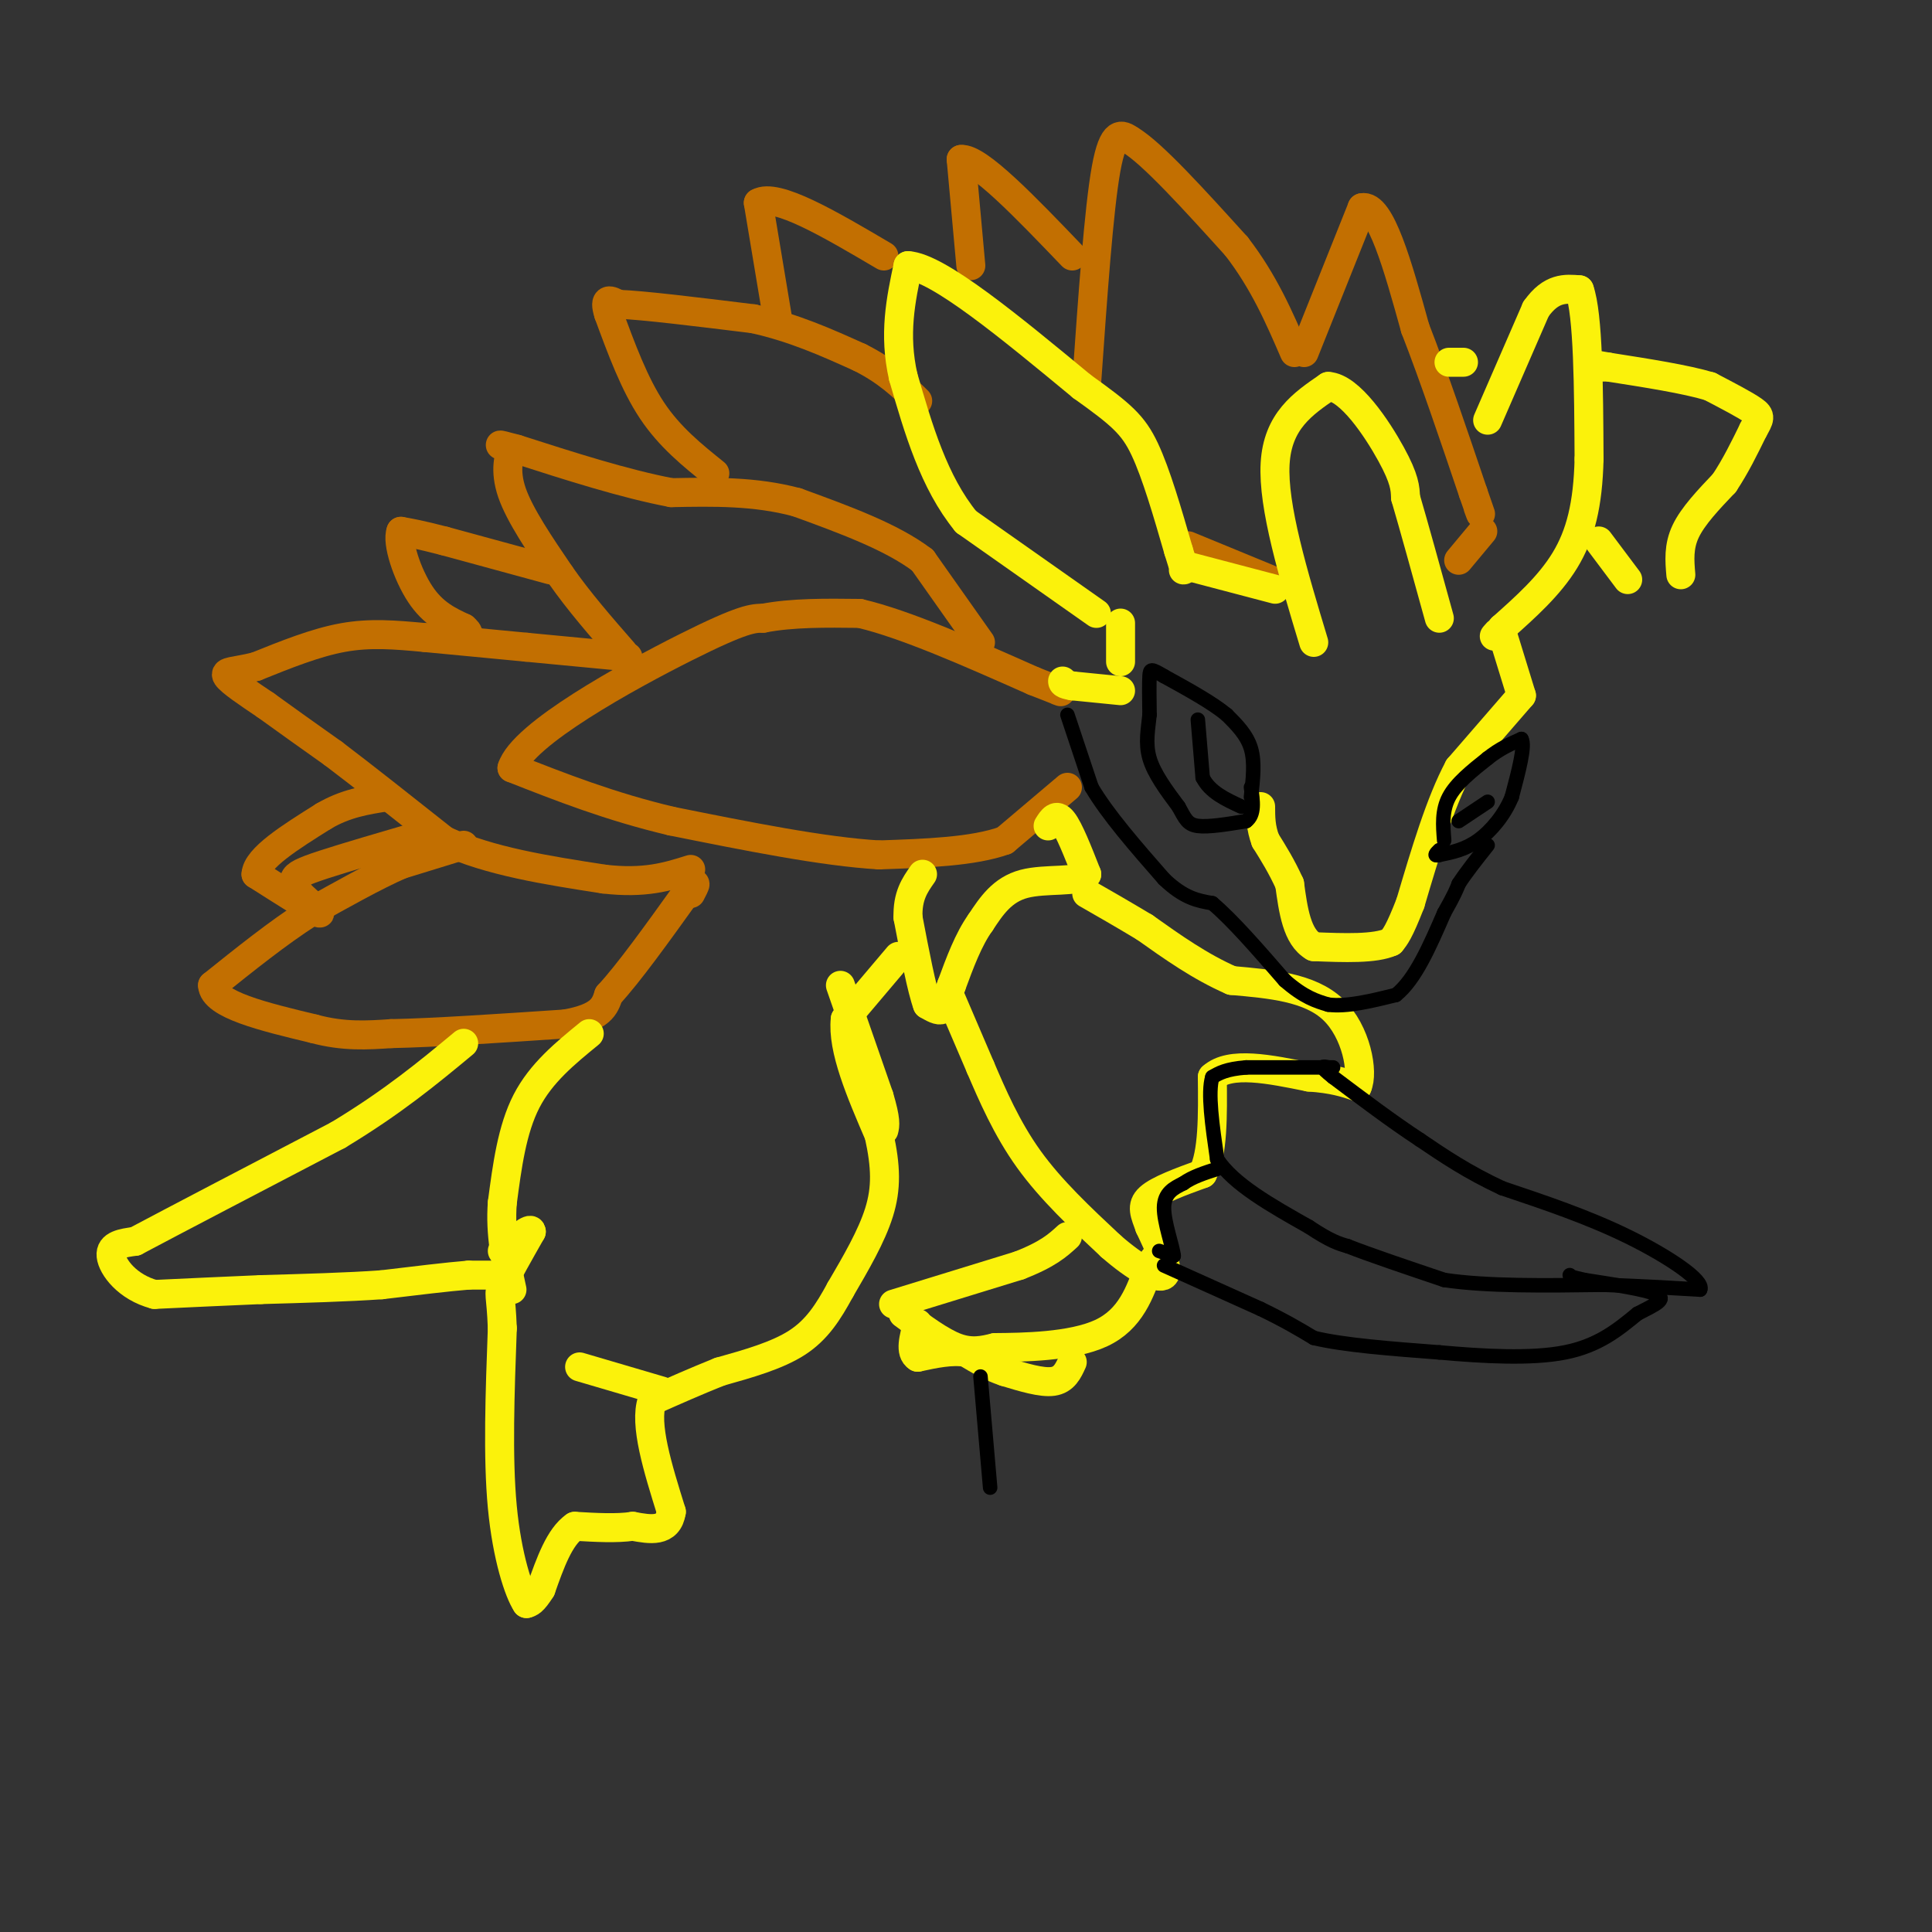 <svg viewBox='0 0 400 400' version='1.1' xmlns='http://www.w3.org/2000/svg' xmlns:xlink='http://www.w3.org/1999/xlink'><rect x="0" y="0" width="400" height="400" fill="#333333" stroke="none"/><g fill='none' stroke='#C26F01' stroke-width='6' stroke-linecap='round' stroke-linejoin='round'><path d='M221,163c0.000,0.000 -13.000,11.000 -13,11'/><path d='M208,174c-6.500,2.333 -16.250,2.667 -26,3'/><path d='M182,177c-11.500,-0.667 -27.250,-3.833 -43,-7'/><path d='M139,170c-12.667,-3.000 -22.833,-7.000 -33,-11'/><path d='M106,159c2.156,-7.000 24.044,-19.000 36,-25c11.956,-6.000 13.978,-6.000 16,-6'/><path d='M158,128c6.000,-1.167 13.000,-1.083 20,-1'/><path d='M178,127c9.333,2.167 22.667,8.083 36,14'/><path d='M214,141c6.833,2.667 5.917,2.333 5,2'/><path d='M203,133c0.000,0.000 -12.000,-17.000 -12,-17'/><path d='M191,116c-6.333,-4.833 -16.167,-8.417 -26,-12'/><path d='M165,104c-8.667,-2.333 -17.333,-2.167 -26,-2'/><path d='M139,102c-9.667,-1.833 -20.833,-5.417 -32,-9'/><path d='M107,93c-5.500,-1.500 -3.250,-0.750 -1,0'/><path d='M106,93c-0.600,1.244 -1.600,4.356 0,9c1.600,4.644 5.800,10.822 10,17'/><path d='M116,119c3.833,5.500 8.417,10.750 13,16'/><path d='M114,118c0.000,0.000 -22.000,-6.000 -22,-6'/><path d='M92,112c-5.167,-1.333 -7.083,-1.667 -9,-2'/><path d='M83,110c-0.911,2.267 1.311,8.933 4,13c2.689,4.067 5.844,5.533 9,7'/><path d='M96,130c1.500,1.333 0.750,1.167 0,1'/><path d='M130,136c0.000,0.000 -21.000,-2.000 -21,-2'/><path d='M109,134c-7.000,-0.667 -14.000,-1.333 -21,-2'/><path d='M88,132c-6.244,-0.578 -11.356,-1.022 -17,0c-5.644,1.022 -11.822,3.511 -18,6'/><path d='M53,138c-4.489,1.111 -6.711,0.889 -6,2c0.711,1.111 4.356,3.556 8,6'/><path d='M55,146c3.667,2.667 8.833,6.333 14,10'/><path d='M69,156c6.167,4.667 14.583,11.333 23,18'/><path d='M92,174c9.333,4.333 21.167,6.167 33,8'/><path d='M125,182c8.500,1.000 13.250,-0.500 18,-2'/><path d='M96,175c0.000,0.000 -13.000,4.000 -13,4'/><path d='M83,179c-5.333,2.333 -12.167,6.167 -19,10'/><path d='M64,189c-6.500,4.167 -13.250,9.583 -20,15'/><path d='M44,204c0.167,4.000 10.583,6.500 21,9'/><path d='M65,213c6.167,1.667 11.083,1.333 16,1'/><path d='M81,214c8.667,-0.167 22.333,-1.083 36,-2'/><path d='M117,212c7.500,-1.333 8.250,-3.667 9,-6'/><path d='M126,206c4.167,-4.500 10.083,-12.750 16,-21'/><path d='M142,185c2.833,-3.500 1.917,-1.750 1,0'/><path d='M89,173c0.000,0.000 -2.000,0.000 -2,0'/><path d='M87,173c0.000,0.000 0.100,0.100 0.1,0.1'/><path d='M87,173c-7.756,2.267 -15.511,4.533 -20,6c-4.489,1.467 -5.711,2.133 -6,3c-0.289,0.867 0.356,1.933 1,3'/><path d='M62,185c1.622,1.711 5.178,4.489 4,4c-1.178,-0.489 -7.089,-4.244 -13,-8'/><path d='M53,181c0.167,-3.333 7.083,-7.667 14,-12'/><path d='M67,169c4.500,-2.667 8.750,-3.333 13,-4'/><path d='M148,98c-4.667,-3.750 -9.333,-7.500 -13,-13c-3.667,-5.500 -6.333,-12.750 -9,-20'/><path d='M126,65c-1.167,-3.667 0.417,-2.833 2,-2'/><path d='M128,63c5.000,0.167 16.500,1.583 28,3'/><path d='M156,66c8.333,1.833 15.167,4.917 22,8'/><path d='M178,74c5.667,2.833 8.833,5.917 12,9'/><path d='M161,66c0.000,0.000 -4.000,-24.000 -4,-24'/><path d='M157,42c3.667,-2.167 14.833,4.417 26,11'/><path d='M201,55c0.000,0.000 -2.000,-22.000 -2,-22'/><path d='M199,33c3.500,-0.333 13.250,9.833 23,20'/><path d='M225,79c1.250,-17.833 2.500,-35.667 4,-44c1.500,-8.333 3.250,-7.167 5,-6'/><path d='M234,29c4.500,2.667 13.250,12.333 22,22'/><path d='M256,51c5.667,7.333 8.833,14.667 12,22'/><path d='M270,73c0.000,0.000 12.000,-30.000 12,-30'/><path d='M282,43c3.833,-0.833 7.417,12.083 11,25'/><path d='M293,68c3.833,9.833 7.917,21.917 12,34'/><path d='M305,102c2.167,6.167 1.583,4.583 1,3'/><path d='M307,110c0.000,0.000 -5.000,6.000 -5,6'/><path d='M263,120c0.000,0.000 -17.000,-7.000 -17,-7'/></g>
<g fill='none' stroke='#FBF20B' stroke-width='6' stroke-linecap='round' stroke-linejoin='round'><path d='M227,127c0.000,0.000 -27.000,-19.000 -27,-19'/><path d='M200,108c-6.667,-8.167 -9.833,-19.083 -13,-30'/><path d='M187,78c-2.000,-8.833 -0.500,-15.917 1,-23'/><path d='M188,55c6.167,0.333 21.083,12.667 36,25'/><path d='M224,80c8.178,5.844 10.622,7.956 13,13c2.378,5.044 4.689,13.022 7,21'/><path d='M244,114c1.333,4.167 1.167,4.083 1,4'/><path d='M245,117c0.000,0.000 19.000,5.000 19,5'/><path d='M272,133c-4.250,-14.083 -8.500,-28.167 -8,-37c0.500,-8.833 5.750,-12.417 11,-16'/><path d='M275,80c4.467,0.222 10.133,8.778 13,14c2.867,5.222 2.933,7.111 3,9'/><path d='M291,103c1.667,5.667 4.333,15.333 7,25'/><path d='M308,87c0.000,0.000 10.000,-23.000 10,-23'/><path d='M318,64c3.167,-4.500 6.083,-4.250 9,-4'/><path d='M327,60c1.833,5.167 1.917,20.083 2,35'/><path d='M329,95c-0.222,9.489 -1.778,15.711 -5,21c-3.222,5.289 -8.111,9.644 -13,14'/><path d='M311,130c-2.333,2.500 -1.667,1.750 -1,1'/><path d='M311,131c0.000,0.000 4.000,13.000 4,13'/><path d='M315,144c0.000,0.000 -13.000,15.000 -13,15'/><path d='M302,159c-3.833,7.167 -6.917,17.583 -10,28'/><path d='M292,187c-2.333,6.000 -3.167,7.000 -4,8'/><path d='M288,195c-3.333,1.500 -9.667,1.250 -16,1'/><path d='M272,196c-3.500,-2.000 -4.250,-7.500 -5,-13'/><path d='M267,183c-1.667,-3.667 -3.333,-6.333 -5,-9'/><path d='M262,174c-1.000,-2.667 -1.000,-4.833 -1,-7'/><path d='M232,129c0.000,0.000 0.000,8.000 0,8'/><path d='M232,143c0.000,0.000 -10.000,-1.000 -10,-1'/><path d='M222,142c-2.000,-0.333 -2.000,-0.667 -2,-1'/><path d='M217,171c0.833,-1.333 1.667,-2.667 3,-1c1.333,1.667 3.167,6.333 5,11'/><path d='M225,181c-1.711,1.800 -8.489,0.800 -13,2c-4.511,1.200 -6.756,4.600 -9,8'/><path d='M203,191c-2.500,3.500 -4.250,8.250 -6,13'/><path d='M197,204c-1.244,3.178 -1.356,4.622 -2,5c-0.644,0.378 -1.822,-0.311 -3,-1'/><path d='M192,208c-1.167,-3.167 -2.583,-10.583 -4,-18'/><path d='M188,190c-0.167,-4.500 1.417,-6.750 3,-9'/><path d='M197,207c0.000,0.000 6.000,14.000 6,14'/><path d='M203,221c2.400,5.600 5.400,12.600 10,19c4.600,6.400 10.800,12.200 17,18'/><path d='M230,258c5.222,4.578 9.778,7.022 11,6c1.222,-1.022 -0.889,-5.511 -3,-10'/><path d='M238,254c-0.956,-2.667 -1.844,-4.333 0,-6c1.844,-1.667 6.422,-3.333 11,-5'/><path d='M249,243c2.167,-4.167 2.083,-12.083 2,-20'/><path d='M251,223c3.667,-3.333 11.833,-1.667 20,0'/><path d='M271,223c5.000,0.333 7.500,1.167 10,2'/><path d='M281,225c1.378,-2.978 -0.178,-11.422 -5,-16c-4.822,-4.578 -12.911,-5.289 -21,-6'/><path d='M255,203c-6.500,-2.833 -12.250,-6.917 -18,-11'/><path d='M237,192c-5.000,-3.000 -8.500,-5.000 -12,-7'/><path d='M186,198c0.000,0.000 -11.000,13.000 -11,13'/><path d='M175,211c-0.667,6.167 3.167,15.083 7,24'/><path d='M182,235c1.444,6.578 1.556,11.022 0,16c-1.556,4.978 -4.778,10.489 -8,16'/><path d='M174,267c-2.533,4.667 -4.867,8.333 -9,11c-4.133,2.667 -10.067,4.333 -16,6'/><path d='M149,284c-5.000,2.000 -9.500,4.000 -14,6'/><path d='M135,290c-1.667,4.833 1.167,13.917 4,23'/><path d='M139,313c-0.667,4.333 -4.333,3.667 -8,3'/><path d='M131,316c-3.333,0.500 -7.667,0.250 -12,0'/><path d='M119,316c-3.167,2.167 -5.083,7.583 -7,13'/><path d='M112,329c-1.667,2.667 -2.333,2.833 -3,3'/><path d='M109,332c-1.578,-2.333 -4.022,-9.667 -5,-20c-0.978,-10.333 -0.489,-23.667 0,-37'/><path d='M104,275c-0.267,-7.267 -0.933,-6.933 0,-9c0.933,-2.067 3.467,-6.533 6,-11'/><path d='M110,255c0.000,-1.167 -3.000,1.417 -6,4'/><path d='M104,264c0.000,0.000 -7.000,0.000 -7,0'/><path d='M97,264c-4.167,0.333 -11.083,1.167 -18,2'/><path d='M79,266c-7.167,0.500 -16.083,0.750 -25,1'/><path d='M54,267c-7.833,0.333 -14.917,0.667 -22,1'/><path d='M32,268c-5.644,-1.489 -8.756,-5.711 -9,-8c-0.244,-2.289 2.378,-2.644 5,-3'/><path d='M28,257c7.833,-4.167 24.917,-13.083 42,-22'/><path d='M70,235c11.333,-6.833 18.667,-12.917 26,-19'/><path d='M122,214c-5.000,4.083 -10.000,8.167 -13,14c-3.000,5.833 -4.000,13.417 -5,21'/><path d='M104,249c-0.500,6.500 0.750,12.250 2,18'/><path d='M120,283c0.000,0.000 17.000,5.000 17,5'/><path d='M174,204c0.000,0.000 8.000,23.000 8,23'/><path d='M182,227c1.500,5.000 1.250,6.000 1,7'/><path d='M185,270c0.000,0.000 26.000,-8.000 26,-8'/><path d='M211,262c6.000,-2.333 8.000,-4.167 10,-6'/><path d='M187,272c3.917,2.917 7.833,5.833 11,7c3.167,1.167 5.583,0.583 8,0'/><path d='M206,279c5.689,-0.044 15.911,-0.156 22,-3c6.089,-2.844 8.044,-8.422 10,-14'/><path d='M238,262c1.667,-2.333 0.833,-1.167 0,0'/><path d='M222,282c-0.833,1.833 -1.667,3.667 -4,4c-2.333,0.333 -6.167,-0.833 -10,-2'/><path d='M208,284c-3.000,-1.000 -5.500,-2.500 -8,-4'/><path d='M200,280c-3.000,-0.500 -6.500,0.250 -10,1'/><path d='M190,281c-1.667,-1.000 -0.833,-4.000 0,-7'/><path d='M348,119c-0.250,-2.917 -0.500,-5.833 1,-9c1.500,-3.167 4.750,-6.583 8,-10'/><path d='M357,100c2.333,-3.500 4.167,-7.250 6,-11'/><path d='M363,89c1.333,-2.378 1.667,-2.822 0,-4c-1.667,-1.178 -5.333,-3.089 -9,-5'/><path d='M354,80c-5.000,-1.500 -13.000,-2.750 -21,-4'/><path d='M333,76c-3.667,-0.667 -2.333,-0.333 -1,0'/><path d='M303,75c0.000,0.000 -3.000,0.000 -3,0'/><path d='M331,112c0.000,0.000 6.000,8.000 6,8'/></g>
<g fill='none' stroke='#000000' stroke-width='3' stroke-linecap='round' stroke-linejoin='round'><path d='M259,165c0.417,-3.583 0.833,-7.167 0,-10c-0.833,-2.833 -2.917,-4.917 -5,-7'/><path d='M254,148c-3.000,-2.500 -8.000,-5.250 -13,-8'/><path d='M241,140c-2.689,-1.600 -2.911,-1.600 -3,0c-0.089,1.600 -0.044,4.800 0,8'/><path d='M238,148c-0.267,2.800 -0.933,5.800 0,9c0.933,3.200 3.467,6.600 6,10'/><path d='M244,167c1.378,2.489 1.822,3.711 4,4c2.178,0.289 6.089,-0.356 10,-1'/><path d='M258,170c1.833,-1.333 1.417,-4.167 1,-7'/><path d='M248,149c0.000,0.000 1.000,12.000 1,12'/><path d='M249,161c1.500,3.000 4.750,4.500 8,6'/><path d='M299,174c-0.250,-3.083 -0.500,-6.167 1,-9c1.500,-2.833 4.750,-5.417 8,-8'/><path d='M308,157c2.500,-2.000 4.750,-3.000 7,-4'/><path d='M315,153c0.833,1.333 -0.583,6.667 -2,12'/><path d='M313,165c-1.511,3.733 -4.289,7.067 -7,9c-2.711,1.933 -5.356,2.467 -8,3'/><path d='M298,177c-1.333,0.333 -0.667,-0.333 0,-1'/><path d='M302,170c0.000,0.000 6.000,-4.000 6,-4'/><path d='M221,148c0.000,0.000 5.000,15.000 5,15'/><path d='M226,163c3.333,5.667 9.167,12.333 15,19'/><path d='M241,182c4.167,4.000 7.083,4.500 10,5'/><path d='M251,187c4.167,3.500 9.583,9.750 15,16'/><path d='M266,203c4.000,3.500 6.500,4.250 9,5'/><path d='M275,208c3.833,0.500 8.917,-0.750 14,-2'/><path d='M289,206c4.000,-3.167 7.000,-10.083 10,-17'/><path d='M299,189c2.167,-3.833 2.583,-4.917 3,-6'/><path d='M302,183c1.500,-2.333 3.750,-5.167 6,-8'/><path d='M276,221c0.000,0.000 -18.000,0.000 -18,0'/><path d='M258,221c-4.167,0.333 -5.583,1.167 -7,2'/><path d='M251,223c-1.000,3.167 0.000,10.083 1,17'/><path d='M252,240c3.333,5.167 11.167,9.583 19,14'/><path d='M271,254c4.500,3.000 6.250,3.500 8,4'/><path d='M279,258c4.667,1.833 12.333,4.417 20,7'/><path d='M299,265c8.833,1.333 20.917,1.167 33,1'/><path d='M332,266c8.833,0.333 14.417,0.667 20,1'/><path d='M352,267c0.933,-1.844 -6.733,-6.956 -15,-11c-8.267,-4.044 -17.133,-7.022 -26,-10'/><path d='M311,246c-7.167,-3.333 -12.083,-6.667 -17,-10'/><path d='M294,236c-5.833,-3.833 -11.917,-8.417 -18,-13'/><path d='M276,223c-3.167,-2.500 -2.083,-2.250 -1,-2'/><path d='M240,259c0.000,0.000 3.000,1.000 3,1'/><path d='M243,260c-0.156,-1.844 -2.044,-6.956 -2,-10c0.044,-3.044 2.022,-4.022 4,-5'/><path d='M245,245c1.833,-1.333 4.417,-2.167 7,-3'/><path d='M241,262c0.000,0.000 20.000,9.000 20,9'/><path d='M261,271c5.167,2.500 8.083,4.250 11,6'/><path d='M272,277c6.167,1.500 16.083,2.250 26,3'/><path d='M298,280c9.156,0.822 19.044,1.378 26,0c6.956,-1.378 10.978,-4.689 15,-8'/><path d='M339,272c3.889,-2.000 6.111,-3.000 4,-4c-2.111,-1.000 -8.556,-2.000 -15,-3'/><path d='M328,265c-3.000,-0.667 -3.000,-0.833 -3,-1'/><path d='M203,285c0.000,0.000 2.000,23.000 2,23'/></g>
</svg>